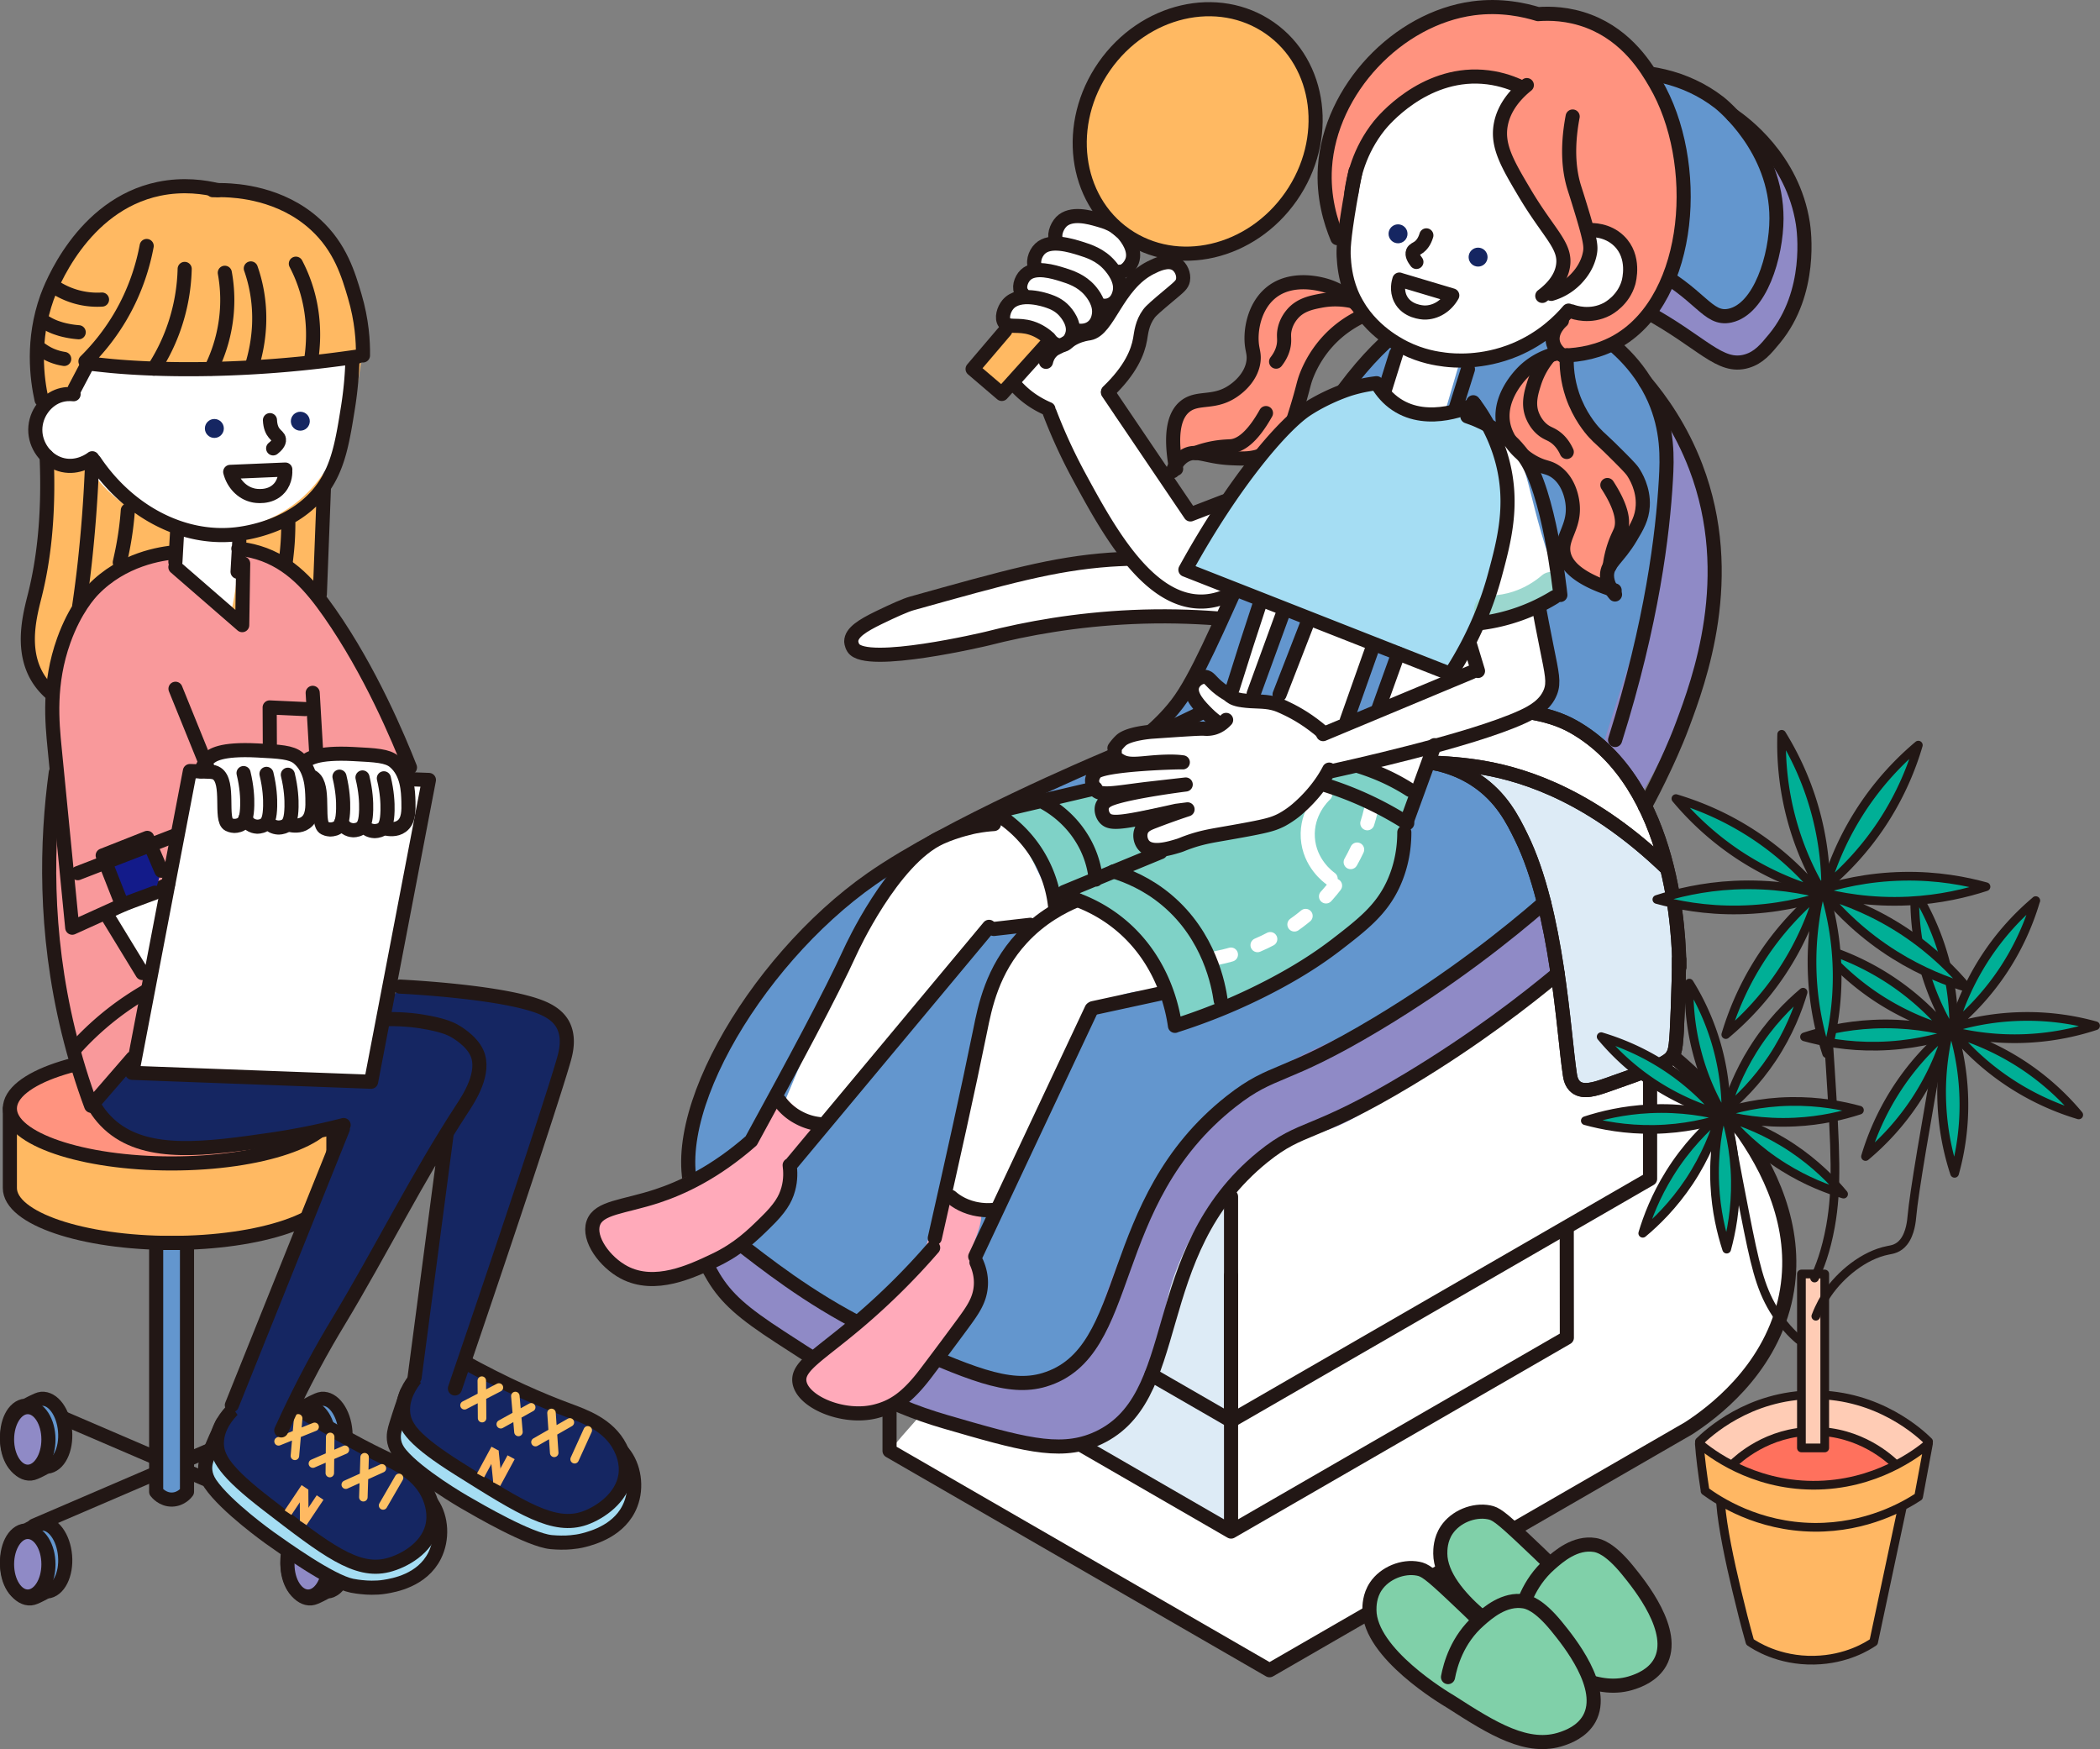 <svg id="_レイヤー_2" xmlns="http://www.w3.org/2000/svg" viewBox="0 0 217.19 180.88"><rect x="0" y="0" width="217.19" height="180.88" fill="#808080" stroke="none"/><defs><style>.cls-11,.cls-13,.cls-14,.cls-2,.cls-6,.cls-7,.cls-8,.cls-9{stroke-linecap:round;stroke-linejoin:round}.cls-2,.cls-7,.cls-8{fill:none}.cls-11,.cls-13,.cls-14,.cls-2,.cls-9{stroke-width:1.46px}.cls-11,.cls-13,.cls-14,.cls-2,.cls-6,.cls-8,.cls-9{stroke:#221715}.cls-15{fill:#f9999b}.cls-16{fill:#fff}.cls-13,.cls-17{fill:#ffb962}.cls-18{fill:#ffb763}.cls-19{fill:#ffaaba}.cls-21{fill:#ff937f}.cls-24{fill:#80d0a9}.cls-11{fill:#8f8ac6}.cls-14{fill:#a5ddf3}.cls-28{fill:#ddebf6}.cls-29{fill:#152662}.cls-30,.cls-9{fill:#6396ce}.cls-6,.cls-8{stroke-width:.9px}.cls-6{fill:#00af96}.cls-7{stroke:#fdc265;stroke-width:.88px}</style></defs><g id="design"><path class="cls-2" d="M32.4 157.77L3.53 145.36m0 12.41l28.87-12.41"/><path class="cls-9" d="M2.61 158.28c.16-.01 1.21-.67 1.68-.71 1.19-.1 2.28 1.39 2.44 3.33s-.67 3.59-1.86 3.69c-.16.01-1.21.68-1.68.71-1.19.1-2.28-1.39-2.44-3.33-.16-1.94.67-3.59 1.86-3.69z"/><ellipse class="cls-11" cx="2.87" cy="161.77" rx="2.14" ry="3.34"/><path class="cls-9" d="M31.6 158.28c.16-.01 1.21-.67 1.68-.71 1.19-.1 2.28 1.39 2.44 3.33.16 1.94-.67 3.59-1.86 3.69-.16.01-1.21.68-1.68.71-1.19.1-2.28-1.39-2.44-3.33-.16-1.94.67-3.59 1.86-3.69z"/><ellipse class="cls-11" cx="31.87" cy="161.77" rx="2.14" ry="3.34"/><path class="cls-9" d="M31.6 145.37c.16-.01 1.21-.67 1.68-.71 1.19-.1 2.28 1.39 2.44 3.33.16 1.94-.67 3.59-1.86 3.69-.16.01-1.21.68-1.68.71-1.19.1-2.28-1.39-2.44-3.33-.16-1.94.67-3.59 1.86-3.69z"/><ellipse class="cls-11" cx="31.87" cy="148.86" rx="2.14" ry="3.34"/><path class="cls-9" d="M2.61 145.37c.16-.01 1.21-.67 1.68-.71 1.19-.1 2.28 1.39 2.44 3.33s-.67 3.59-1.86 3.69c-.16.01-1.21.68-1.68.71-1.19.1-2.28-1.39-2.44-3.33-.16-1.94.67-3.59 1.86-3.69z"/><ellipse class="cls-11" cx="2.87" cy="148.86" rx="2.14" ry="3.34"/><path class="cls-13" d="M1.02 114.64v8.22c0 3.13 7.49 5.68 16.73 5.68s16.73-2.54 16.73-5.68v-8.22"/><ellipse cx="17.75" cy="114.64" rx="16.73" ry="5.68" fill="#ff937f" stroke="#221715" stroke-width="1.46" stroke-linecap="round" stroke-linejoin="round"/><path class="cls-9" d="M16.15 154.27c.05.07.65.84 1.66.81.94-.03 1.47-.72 1.53-.81v-25.73h-3.19v25.73z"/><path class="cls-14" d="M42.07 144.04c-.34.96-.72 2.06-1.1 3.3-.16.52-.33 1.09-.19 1.78.09.43.3.85.64 1.26 1.84 2.22 6.62 4.97 6.62 4.97 1.49.86 6.73 3.92 8.97 4.13.71.07 1.41.05 1.41.05s1.05-.01 1.98-.26c.91-.24 3.79-1.01 4.83-3.7.69-1.77.37-3.94-.78-5.35-1.42-1.74-3.67-1.77-5.78-2.12-2.81-.47-6.66-1.72-11.08-5.17"/><path class="cls-29" d="M42.98 142.45c-.4.66-.95 1.81-.86 3.18.07 1 .51 2.6 8.21 8.07 3.23 2.3 4.58 3.03 6.44 3.39 1.33.26 3.16.61 4.91-.39 2.19-1.25 3.42-4.18 2.77-6.5-.58-2.06-2.49-3.06-5.48-4.61-1.56-.81-2.24-.93-4.79-1.96-2.47-.99-4.42-1.92-5.68-2.55l-5.51 1.35z"/><path class="cls-2" d="M43.13 142.36c-.68.81-1.54 2.12-1.44 3.66.1 1.56 1.15 2.98 5.78 5.89 6.57 4.13 9.86 6.2 13.01 5.09 1.63-.58 3.82-2.11 4.19-4.34.24-1.41-.33-2.59-.53-2.98-1.19-2.36-3.76-3.24-5.39-3.85-2.7-1-6.39-2.57-11.08-5.17"/><path class="cls-7" d="M48.04 145.33l3.56-1.84m-1.77-.71l.03 3.88m1.93.63l3.15-1.75m-1.64-1.17l.32 3.72m1.76 1.05l3.56-2.04m-1.9-.98l.28 4.13m2.11.66l1.36-2.99"/><path class="cls-17" transform="rotate(28.38 50.449 151.176)" d="M50.04 149.62h.84v3.15h-.84z"/><path class="cls-17" transform="rotate(28.38 52.128 152.077)" d="M51.7 150.52h.84v3.15h-.84z"/><path class="cls-17" d="M51.9 153.25l-.89.03-.33-3.24.89-.03.33 3.24z"/><path class="cls-14" d="M23 147.2c-.43.92-.91 1.98-1.41 3.18-.21.5-.44 1.05-.35 1.75.05.44.22.87.51 1.31 1.62 2.38 6.12 5.58 6.12 5.58 1.4.99 6.33 4.54 8.53 4.97.7.14 1.4.18 1.4.18s1.05.09 1.99-.07c.93-.15 3.87-.64 5.16-3.22.85-1.7.75-3.88-.27-5.4-1.25-1.87-3.49-2.11-5.55-2.66-2.75-.73-6.46-2.34-10.54-6.2"/><path class="cls-29" d="M24.05 145.71c-.46.62-1.12 1.71-1.16 3.09-.03 1.01.26 2.64 7.4 8.82 3 2.59 4.27 3.45 6.09 3.98 1.3.38 3.09.91 4.92.08 2.3-1.04 3.8-3.84 3.38-6.21-.38-2.11-2.19-3.28-5.02-5.11-1.47-.95-2.14-1.14-4.59-2.4a78.81 78.81 0 01-5.41-3.07c-1.87.27-3.74.55-5.61.82z"/><path class="cls-2" d="M24.21 145.64c-.76.75-1.73 1.96-1.78 3.51-.05 1.56.86 3.08 5.2 6.42 6.15 4.74 9.22 7.11 12.47 6.3 1.68-.42 4-1.74 4.59-3.93.37-1.38-.09-2.61-.24-3.01-.96-2.47-3.44-3.59-5-4.34-2.59-1.25-6.12-3.17-10.54-6.2"/><path class="cls-7" d="M28.81 149.06l3.73-1.5m-1.7-.88l-.34 3.88m1.86.8l3.31-1.43m-1.52-1.33l-.04 3.74m1.65 1.2l3.74-1.69m-1.79-1.15l-.13 4.14m2.04.85l1.65-2.85"/><path class="cls-17" transform="rotate(33.83 30.665 155.117)" d="M30.25 153.55h.84v3.15h-.84z"/><path class="cls-17" transform="rotate(33.83 32.241 156.164)" d="M31.82 154.61h.84v3.15h-.84z"/><path class="cls-17" d="M31.91 157.31l-.89-.06-.02-3.26.89.06.02 3.26zM5.93 44.36c-1.15 1.75-.72 2.63-.77 6.17-.05 3.04-.16 5.53-.82 8.49-.57 2.54-.91 2.42-1.2 4.47-.28 1.94-.65 4.52.64 6.67.48.8 1.45 1.98 4 3 1.18.47 14 5.69 21.27-1.35 4.1-3.97 4.18-9.54 4.36-20.67.08-5.36-.54-6.57-.92-7.17-4.39-7.01-21.8-6.83-26.54.39z"/><path class="cls-16" d="M7.61 40.77c-.39-.04-1-.05-1.65.21-1.49.6-2.31 2.28-2.3 3.76 0 .29.06 2.71 1.84 3.36 1.51.55 2.96-.64 3.03-.71.8 1.35 2.81 4.33 6.6 6.12 4.83 2.28 11.07 1.94 15.48-1.51 4.68-3.66 5.38-9.29 5.65-11.47.28-2.24.11-4.14-.1-5.48-1.98-5.88-6.56-10.31-11.74-10.96-7.5-.95-16.12 6.03-16.82 16.68z"/><path class="cls-29" d="M40.09 105.39c1.82-.02 3.29.19 4.33.39 1.61.32 2.25.65 2.49.78.2.11 1.82 1.01 2.41 2.32.93 2.05-.83 4.71-1.52 5.77-4.64 7.11-8.41 14.76-12.8 22.03-1.51 2.5-3.67 6.31-5.91 11.25-.36.09-1.57.33-2.89-.29-1.5-.7-2.09-2.02-2.22-2.33 3.83-9.53 7.65-19.05 11.48-28.58l.09-.39c-2.99.78-5.53 1.22-7.37 1.49-6.89 1-12.82 1.8-16.56-1.29a8.194 8.194 0 01-2-2.44c2.65-5.12 6.04-7.14 7.71-7.93 2.93-1.4 5.93-1.42 11.82-1.41 4.56.01 8.33.32 10.95.62z"/><path class="cls-29" d="M41.36 102.04c1.03.05 10.93.58 14.74 2.2 1.17.5 1.75 1.09 2.08 1.67.74 1.31.37 2.83.17 3.56-.78 2.83-5.13 16.08-11.3 34.13-.39.1-1.29.27-2.35-.05-.93-.28-1.54-.81-1.82-1.09l3.33-25.3c-4.31-2.13-6.99-6.07-6.78-10.05.12-2.32 1.19-4.08 1.93-5.06z"/><path class="cls-15" d="M13.72 109.4s-.22.26-.98 1.13c-.54.63-2.78 3.22-3.31 3.82a72.02 72.02 0 01-2.36-7.72C4.54 96.22 4.82 86.9 5.77 79.88l11.48 12.35c-1.08 11.6-2.38 15.84-3.53 17.16z"/><path class="cls-17" d="M36.4 41.76c.32-.92 3.12-9.34-1.91-16.23-2.23-3.06-5.1-4.58-6.77-5.29-1.45-.61-4.01-1.46-7.2-1.3-6.92.36-13.25 5.34-15.65 11.82-1.61 4.33-1.08 8.31-.56 10.57 1.1-.19 2.2-.38 3.3-.56.23-.75.65-1.74 1.43-2.7.25-.31.51-.58.75-.8 1.72.13 4.17.3 7.14.45 4.34.23 6.52.34 8.8.3 2.6-.05 6.26-.29 10.71-1.21.03.49.06 1 .1 1.51l.09 1.05-.23 2.39z"/><path class="cls-16" d="M24.57 59.13l.14-4.12-5.97.42-.14 4.12c.7 4.63 1.98 8 3.12 7.98 1.16-.02 2.35-3.52 2.85-8.4z"/><path class="cls-15" d="M42.4 79.38c-1.18-2.99-4.08-9.94-8.32-16-1.93-2.76-4.05-5.21-7.36-6.22-.85-.26-1.58-.36-2.07-.41l.5 1.53-.1 6.61-6.91-6.24c-.05-.51-.11-1.02-.16-1.53-1.47.19-4.85.85-7.71 3.6-.46.45-2.04 2.02-3.31 5.16-1.77 4.39-1.53 8.33-1.29 11.52.5 6.8 1.14 13 1.82 18.55 3.3-1.5 6.6-2.99 9.91-4.49"/><path class="cls-16" d="M15.54 101.17l-4.47-6.52 6.32-3.2-1.85 9.72zm4.1-21.43l-5.97 31.21 24.71.92 5.98-31.21-24.65-.92h-.07z"/><path class="cls-16" d="M24.97 85.21c-.35.23-.78.2-.78.2s-.29-.01-.54-.14c-.95-.47.13-4.39-1.23-5.27-.21-.14-.42-.17-.54-.18l-1.11-.04c.12-.37.35-.88.79-1.32.34-.33 1.22-1.05 5.05-.85 2.34.12 3.52.18 4.25.79 1.37 1.15 1.42 3.06 1.45 4.14.02.9.05 1.98-.7 2.53-.58.43-1.34.31-1.66.24-.29.13-.73.27-1.26.23-.39-.03-.42-.13-.83-.17-.71-.08-.97.17-1.62.17-.29 0-.73-.06-1.27-.33z"/><path class="cls-16" d="M34.9 85.58c-.35.23-.78.2-.78.2s-.29-.01-.54-.14c-.95-.47.13-4.39-1.23-5.27-.21-.14-.42-.17-.54-.18l-1.11-.04c.12-.37.35-.88.79-1.32.34-.33 1.22-1.05 5.05-.85 2.34.12 3.52.18 4.25.79 1.37 1.15 1.42 3.06 1.45 4.14.02.9.05 1.98-.7 2.53-.58.43-1.34.31-1.66.24-.35.2-.86.39-1.37.25-.35-.1-.38-.26-.71-.33-.59-.11-.88.34-1.51.42-.31.04-.77 0-1.39-.44z"/><path class="cls-2" d="M7.61 40.77c-.38-.04-.99-.05-1.65.21-1.36.54-2.43 2.06-2.3 3.76.13 1.6 1.29 3.01 2.85 3.36 1.58.35 2.83-.55 3.03-.71m12.98-27.72c-1.33-.32-3.53-.67-6.09-.14C8.41 21.2 5.19 29.86 4.86 30.77c-1.56 4.38-1.05 8.35-.56 10.57"/><path class="cls-2" d="M22.01 19.67c.31-.01.74-.02 1.26 0 1.12.05 5.75.24 9.36 3.56 2.57 2.35 3.4 5.16 4.06 7.4.74 2.5.87 4.68.85 6.13M18.32 54.93l-.18 3.19m6.61-2.16l-.18 3.17m-6.43-.48l6.91 6 .1-6.37m-7-1.17c-1.48.13-5.46.7-8.53 3.89-.33.35-1.85 1.97-3.02 5.22-1.62 4.52-1.21 8.48-.95 11.17.6 6.02 1.16 11.9 1.82 18.55 3.3-1.5 6.6-2.99 9.91-4.49m7.27-34.71c.49.05 1.22.15 2.07.41 3.31 1.01 5.43 3.46 7.36 6.22 4.24 6.06 7.14 13.01 8.32 16m-24.25-8.14l3.33 8.21"/><path class="cls-2" d="M5.77 79.89c-.95 7.02-1.23 16.34 1.3 26.75.68 2.78 1.48 5.36 2.36 7.72l3.31-3.82c.33-.38.65-.76.98-1.13m-2.65-14.76l3.65 5.98m7.16-20.81l-2.17-.08h-.07l-5.97 31.21 24.71.92 5.98-31.21-2.12-.08"/><path class="cls-2" d="M20.77 79.78c.12-.37.35-.88.79-1.32.34-.33 1.22-1.05 5.05-.85 2.34.12 3.52.18 4.25.79 1.37 1.15 1.42 3.06 1.45 4.14.02.9.05 1.98-.7 2.53-.58.43-1.34.31-1.66.24"/><path class="cls-2" d="M29.77 80.12c.34 1.4.4 2.55.38 3.34-.03 1.15-.2 1.67-.59 1.92-.32.21-.74.2-.78.2-.48-.02-.8-.26-.9-.35m-.32-5.2c.34 1.4.4 2.55.38 3.34-.03 1.15-.2 1.67-.59 1.92-.35.23-.78.2-.78.2s-.28-.01-.54-.14c-.21-.1-.48-.33-.65-.7"/><path class="cls-2" d="M25.19 79.95c.34 1.4.4 2.55.38 3.34-.03 1.15-.2 1.67-.59 1.92-.35.23-.78.2-.78.2s-.29-.01-.54-.14c-.95-.47.13-4.39-1.23-5.27-.21-.14-.42-.17-.54-.18m9.6-.99c.34-.33 1.22-1.05 5.05-.85 2.34.12 3.52.18 4.25.79 1.37 1.15 1.42 3.06 1.45 4.14.02.9.05 1.98-.7 2.53-.58.43-1.34.31-1.66.24"/><path class="cls-2" d="M39.7 80.49c.34 1.4.4 2.55.38 3.34-.03 1.15-.2 1.67-.59 1.92-.32.21-.74.2-.78.2-.48-.02-.8-.26-.9-.35m-.32-5.2c.34 1.4.4 2.55.38 3.34-.03 1.15-.2 1.67-.59 1.92-.35.23-.78.2-.78.2s-.28-.01-.54-.14c-.21-.1-.48-.33-.65-.7"/><path class="cls-2" d="M35.11 80.32c.34 1.4.4 2.55.38 3.34-.03 1.15-.2 1.67-.59 1.92-.35.23-.78.2-.78.2s-.29-.01-.54-.14c-.88-.44-.02-3.81-.96-5.02-.08-.1-.17-.18-.27-.25M9.61 114.11c.35.64.96 1.58 2 2.44 3.74 3.08 9.67 2.29 16.56 1.29 1.84-.27 4.38-.72 7.37-1.49m-.08.39c-3.83 9.53-7.65 19.05-11.48 28.58m22.23-28.17l-3.33 25.3m-13.79 5.48c2.24-4.95 4.4-8.76 5.91-11.25 4.39-7.27 8.16-14.92 12.8-22.03.69-1.05 2.45-3.72 1.52-5.77-.59-1.31-2.22-2.22-2.41-2.32-.24-.13-.88-.46-2.49-.78-1.04-.21-2.51-.41-4.33-.39"/><path class="cls-2" d="M47.05 143.59c6.17-18.05 10.52-31.3 11.3-34.13.2-.73.57-2.25-.17-3.56-.33-.57-.91-1.17-2.08-1.67-3.81-1.62-13.71-2.15-14.74-2.2M9.19 37.59c.53.07 1.35.16 2.36.26 1.43.13 7.42.66 16.26.03 2.39-.17 5.52-.47 9.19-1.01M15.17 25.44c-.35 1.86-1.09 4.57-2.81 7.45a22.677 22.677 0 01-3.52 4.48"/><path class="cls-2" d="M19.1 27.81c-.04 1.63-.3 3.93-1.26 6.49-.58 1.55-1.28 2.82-1.93 3.82m7.34-9.91c.25 1.36.44 3.41-.04 5.86-.32 1.65-.86 3.02-1.37 4.05m4.1-10.36c.46 1.3.96 3.3.86 5.79-.07 1.68-.39 3.12-.72 4.22m4.52-10.5a15.5 15.5 0 011.69 5.61c.18 1.67.07 3.14-.1 4.28M4.82 47.17c.29 6.49-.4 11.08-1.18 14.25-.49 1.98-1.58 5.71.3 8.73.42.67.89 1.15 1.22 1.45m4.33-22.84c-.13 2.98-.36 6.09-.71 9.32-.17 1.57-.37 3.1-.59 4.6m5.03-9.9c-.08 1.15-.23 2.35-.46 3.6-.11.61-.24 1.2-.37 1.78m17.43-4.21c0 .93-.03 1.91-.13 2.92-.05.49-.1.98-.17 1.45m3.98-7.86l-.42 10.97M4.5 33.22c.3.2.69.42 1.17.61.08.03.3.11.63.21.43.12 1.05.26 1.84.32m-2.39-4.62c.49.31 1.19.68 2.09.94 1.11.32 2.07.34 2.71.3m-6.46 5.04c.4.31.98.69 1.76.92.28.09.55.14.79.18m29.81.09c-.03 1.15-.13 2.82-.44 4.8-.56 3.53-.99 6.2-2.61 8.46-2.92 4.08-8.22 4.71-9.12 4.8-5.5.56-11.05-2.44-14.51-7.59"/><path class="cls-2" d="M29.5 48.56c.02.24.05 1.15-.59 1.9-.97 1.13-2.57.81-2.72.77-1.15-.25-2.06-1.2-2.38-2.43l5.7-.24z"/><circle class="cls-29" cx="22.17" cy="44.31" r=".98"/><circle class="cls-29" cx="31.06" cy="43.56" r=".98"/><path class="cls-2" d="M27.92 43.45c.03.7.24 1.11.44 1.35.23.29.46.39.49.64.05.35-.31.7-.6.93M8.9 37.96c-.39.75-.79 1.49-1.18 2.24m24.62 31.45l.35 5.98"/><path fill="#131b8a" stroke="#221715" stroke-width="1.46" stroke-linecap="round" stroke-linejoin="round" d="M16.02 92.32l-3.39 1.26-2.01-5.11 4.61-1.82 1.46 3.4"/><path class="cls-2" d="M8.04 90.3l9.99-3.87m13.52-13.1l-3.66-.17.02 4.17m-20.1 31.06a30.04 30.04 0 015.52-4.78c.66-.44 1.3-.84 1.93-1.2"/><path d="M131.78 69.5c-.28-.34-2.33-2.51-2.8-2.93 0 0-.53-.47-1.12-.87-.84-.57-3.08-1.7-6.51-2.09-1.18-.13-2.84-.22-4.83.02l5.7-2.04 14.64 2.3-5.06 5.62z" fill="#8bbbe2"/><path class="cls-16" d="M172.96 109.21c1.17.93 14.81 12.12 11.61 25.46-1.73 7.2-7.49 11.46-9.93 13.04l-43.34 25.02L92 150.04c6.59-7.91 19.53-21.3 40.07-30.71 16.45-7.54 31.35-9.58 40.89-10.12z"/><path class="cls-28" d="M127.32 132.28v26.11l-20.34-11.75v-10.97l20.34-3.39z"/><path class="cls-16" d="M170.66 111.22v10.69l-43.34 25.02v-33.02l39-19.91 4.34 17.22z"/><path class="cls-28" d="M127.32 114.35v32.58l-18.21-10.52 18.21-22.06z"/><path class="cls-16" d="M162.04 124.56l.01 13.78-34.73 20.05V129.1l34.72-4.54z"/><path d="M170.95 40.88c1.47 1.97 3.4 5.03 4.68 9.09 3.66 11.62-.99 22.11-2.99 26.61-1.16 2.62-2.18 4.48-3.59 6.59l-9.57 11.24c2.33 3.48 2.02 5.37 1.62 6.29-.57 1.33-1.75 1.63-5.87 4.54-1.14.81-.31.26-3.11 2.29-10.4 7.55-13.03 8.66-14.41 9.17-3.08 1.15-2.63.39-4.75 1.34-8.63 3.84-11.72 14.39-11.94 15.2-1.39 4.97-.32 7.09-2.8 10.87-.63.97-2.22 3.38-5.06 4.8-4.94 2.47-10.41.29-17.83-2.65-2.79-1.11-5.99-2.91-12.38-6.51-3.74-2.11-5.07-2.99-6.39-4.46-3.15-3.49-3.98-7.72-4.23-10.34l98.64-84.06zm8.62-28.71c1.01.74 6.03 4.61 6.86 11.4.09.71.78 7.15-3.31 11.8-.96 1.09-1.69 1.92-2.94 2.24-2.82.73-4.49-2.11-10.36-5.54-.85-.5-1.62-.95-2.33-1.36l-9.15-3.64c-1.32-.27-2.81-.68-4.17-1.89-1.39-1.24-2.05-2.8-2.39-3.94l27.79-9.07z" fill="#8f8ac6"/><path class="cls-28" d="M164.91 35.28l2.38-4.27-1.91-5.74-4.09 7.53 3.62 2.48z"/><path class="cls-16" d="M161.52 32.72l3.86-7.45-5.02-1.64-4.03 7.65 5.19 1.44z"/><path class="cls-30" d="M159.7 93.35c-2.84 3.66-5.93 5.52-12.11 9.25-9.49 5.73-11.65 4.95-17.6 9.52-5.43 4.17-8.86 8.82-10.46 11.2-6.65 9.97-4.98 15.93-10.27 18.4-3.14 1.47-6.33.53-12.69-1.35-3-.89-9.24-3.08-15.72-8.47-5.28-4.4-8.99-7.49-9.65-12.46-.57-4.32 1.48-7.73 4.65-12.98 2.18-3.62 5.85-8.76 11.83-13.88 5.44-3.26 13.54-8.1 23.16-12.57 4.41-2.05 3.72-1.5 5.02-2.24 12.84-7.24 10.51-21.27 23.96-38 2.6-3.23 6.02-6.86 11.25-8.06 4.45-1.02 8.18.19 9.5.64.79.27 8.47 3.03 11.2 10.33.9 2.4 1.02 4.66.69 8.5-.76 9-2.91 13.75-6.87 26.49-3.34 10.77-3.39 12.44-5.9 15.68z"/><path class="cls-28" d="M139.32 78.06c2.23-.37 8.43-1.08 13.45 2.7 2.59 1.95 3.83 4.29 4.58 5.84 3.77 7.7 4.35 20.19 5.03 24.58.04.26.14.88.63 1.26.78.6 2.03.18 3.16-.21 4.2-1.47 6.32-2.22 6.8-3.02.33-.54.42-.98.56-4.77.08-2.13.12-3.92.14-5.26.02-.88.07-12.95-10.1-19.9-7.13-4.87-16.49-5.33-24.24-1.22z"/><path class="cls-16" d="M129.21 57.81c-1.29-.13-2.6-.23-3.94-.29-11.31-.55-21.42 1.44-29.87 4.27 0 0-1.41.32-4.55 1.84-1.64.8-2.81 1.52-2.82 2.43 0 0 0 .34.22.69 1.29 2.02 13.8-.96 13.8-.96a90.55 90.55 0 0124.89-2.29c.76-1.9 1.52-3.8 2.28-5.69z"/><path class="cls-30" d="M178.17 10.77c.26.22 5.81 4.96 5.55 12.21-.14 3.88-1.98 9.29-5.13 9.88-2.4.45-2.91-2.4-8.36-5.4-2.47-1.36-7.6-3.66-13.89-4.72-2.57-.43-3.88-.41-4.57-1.49-1.42-2.21 1.13-6.85 3.93-9.46 5.31-4.95 15.76-6.56 22.47-1.01z"/><path class="cls-16" d="M173.68 99.42c-.28.01.44-5.64-2.26-12.44-.96-2.42-3.22-8.15-8.62-11.52-4.04-2.53-8.22-2.72-14.05-2.47-7.15.3-17.27 1.29-29.59 4.34-1.09.41-2.34.97-3.67 1.75-.99.58-1.84 1.18-2.57 1.75.03.27.11.5.22.69 1.56 2.73 10.49.16 11.52-.14 1.28-.26 3.11-.61 5.32-.99 2.53-.43 6.49-1.11 10.1-1.43 3.61-.32 7.43-.66 12.14.1 1.81.29 8.91 1.57 15.65 6.71 3.17 2.41 4.27 4.17 4.84 5.31 2.03 4.04 1.2 8.32.96 8.33z"/><path class="cls-2" d="M177.78 10.58c.27.21 5.97 4.77 5.95 12.02-.01 3.89-1.68 9.35-4.8 10.04-2.38.52-2.99-2.31-8.53-5.12-2.51-1.28-7.71-3.41-14.03-4.26-2.58-.35-3.89-.29-4.62-1.34-1.49-2.16.9-6.88 3.62-9.59 5.14-5.12 15.53-7.07 22.42-1.74z"/><path class="cls-2" d="M158.48 27.53c-1.33-.23-2.83-.59-4.23-1.76-1.43-1.19-2.14-2.73-2.51-3.86m27.49-9.97c1.03.71 6.18 4.41 7.23 11.17.11.7 1.01 7.12-2.93 11.9-.92 1.12-1.63 1.97-2.87 2.34-2.8.82-4.56-1.96-10.54-5.2-.86-.47-1.65-.89-2.38-1.28m-1.79 3.61l1.61-3.31-2.09-5.67-3.22 6.63m-1.85-8.11l-3.33 6.84"/><path class="cls-2" d="M159.7 93.35c-3.76 3.26-9.56 7.89-17.26 12.52-9.8 5.88-10.67 4.54-15.12 8.04-13.31 10.48-9.87 25.96-19.32 28.79-3.71 1.11-7.79-.7-15.94-4.3-6.6-2.92-11.56-6.7-14.67-9.09-3.06-2.36-4.59-3.53-5.08-4.37-4.6-7.95 5.5-25.44 17.83-34.05 7.95-5.55 23.59-12.15 24-12.32 0 0 .03-.01.07-.03.22-.09.86-.36 1.65-.77.99-.52 2.25-1.31 3.53-2.44 0 0 1.28-1.13 2.36-2.55 4.01-5.25 9-21.48 17.27-32.53 4.76-6.36 8.38-8.03 10.74-8.72 4.38-1.28 8.18-.3 9.52.07.81.22 8.64 2.51 11.81 9.63 1.42 3.2 1.34 6.12 1.2 8.44-.32 5.51-1.4 14.63-5.25 26.86"/><path class="cls-2" d="M161.1 100.69c-3.34 2.77-8.53 6.8-15.37 10.92-10.02 6.04-10.98 4.69-15.12 8.04-12.37 10.03-7.76 25.27-17.46 29.25-3.72 1.52-7.61.39-15.39-1.87-6.47-1.88-10.58-4.54-17.08-8.76-3.87-2.51-5.56-4-6.89-6.21-2.09-3.46-2.32-7.01-2.27-9.12m98.64-83.46c1.59 1.88 3.7 4.81 5.22 8.79 4.35 11.38.34 22.13-1.38 26.74-.76 2.05-1.8 4.23-1.8 4.23-.79 1.7-1.52 3.11-2.08 4.14"/><path class="cls-2" d="M173.68 100.03c-.03-2.93-.42-18.9-10.93-24.87-2.78-1.58-6.04-1.81-12.58-2.27-8.38-.59-15.54 1.03-29.87 4.27 0 0-1.41.32-4.55 1.84-1.64.8-2.81 1.52-2.82 2.43 0 0 0 .35.22.69 1.29 2.02 13.8-.96 13.8-.96 8.58-2.04 19.1-3.02 26.37-1.78 4.81.82 11.58 3.2 19.11 10.46"/><path class="cls-2" d="M142.01 78.96c1.89-.35 6.67-.98 10.75 1.79 2.53 1.72 3.68 3.99 4.58 5.84 3.77 7.7 4.35 20.19 5.03 24.58.04.26.14.88.63 1.26.78.6 2.03.18 3.16-.21 4.2-1.47 6.32-2.22 6.8-3.02.33-.54.42-.98.56-4.77.08-2.13.12-3.92.14-5.26"/><path class="cls-2" d="M173.68 100.03c-.03-2.93-.42-18.9-10.93-24.87-2.78-1.58-6.04-1.81-12.58-2.27-8.38-.59-15.54 1.03-29.87 4.27 0 0-1.41.32-4.55 1.84-1.64.8-2.81 1.52-2.82 2.43 0 0 0 .35.22.69 1.29 2.02 13.8-.96 13.8-.96 8.58-2.04 19.1-3.02 26.37-1.78 4.81.82 11.58 3.2 19.11 10.46"/><path class="cls-2" d="M142.01 78.96c1.89-.35 6.67-.98 10.75 1.79 2.53 1.72 3.68 3.99 4.58 5.84 3.77 7.7 4.35 20.19 5.03 24.58.04.26.14.88.63 1.26.78.6 2.03.18 3.16-.21 4.2-1.47 6.32-2.22 6.8-3.02.33-.54.42-.98.56-4.77.08-2.13.12-3.92.14-5.26m-44.81-41.13c-.4-.04-.97-.1-1.64-.15 0 0-.94-.07-1.94-.11-6.08-.21-10.48.1-10.48.1-5.83.42-10.71 1.79-20.48 4.52-.65.18-1.88.73-3.45 1.49-1.64.8-2.81 1.52-2.82 2.43 0 0 0 .35.22.69 1.29 2.02 13.8-.96 13.8-.96 4.17-1.07 9.24-1.98 15.06-2.24 3.15-.14 6.07-.06 8.72.14m44.82 47.27v10.69l-43.34 25.02v-23.18m0 0v23.18l-8.23-4.75"/><path class="cls-2" d="M162.04 127.4l.01 10.94-34.73 20.05v-26.46m0 .35v26.11l-15.34-8.86"/><path class="cls-2" d="M172.96 109.21c1.17.93 14.81 12.12 11.61 25.46-1.73 7.2-7.49 11.46-9.93 13.04l-43.34 25.02L92 150.04v-5.15"/><path class="cls-21" d="M162.09 36.75c-.05 1.13.06 2.57.59 4.13.72 2.11 1.91 3.49 2.24 3.85.61.67.84.75 2.67 2.6 1.06 1.06 1.21 1.27 1.34 1.45.26.39 1.12 1.77 1.02 3.54-.07 1.26-.58 2.12-1.26 3.26-1.3 2.19-2.42 2.64-2.44 3.93 0 .85.47 1.55.83 1.97l-.04-.43c-3.91-1.21-5.04-2.65-5.27-3.81-.35-1.76 1.34-2.84.87-5.5-.07-.39-.38-2.03-1.69-2.95-.53-.37-.91-.41-1.42-.59-1.55-.54-3.48-2.08-3.97-4.17-.61-2.63 1.35-4.88 1.97-5.5 1.22-1.25 2.62-1.73 3.34-1.93l1.22.16z"/><path class="cls-16" d="M146.84 81.77l.15-.92c2.02-4.57 4.03-9.15 6.05-13.72-.97-2.57-2.02-4.42-2.84-5.68-.58-.88-1.23-1.76-1.29-3.06-.06-1.3.5-2.38.96-3.06h-.03l-11.38 4.76-3.48-9.42a163.427 163.427 0 00-7.91 21.46c6.59 3.21 13.18 6.43 19.77 9.64z"/><path class="cls-30" transform="rotate(19.43 141.53 72.356)" d="M140.3 66.13h2.48v12.48h-2.48z"/><path class="cls-30" transform="rotate(19.43 132.385 68.631)" d="M131.15 62.41h2.48v12.48h-2.48z"/><path class="cls-16" d="M155.05 62.57l-3.39 1.8c.32 1.64.65 3.28.97 4.92l-13.16 6.3c-.58 1.36-1.15 2.72-1.73 4.09 2.18-.54 11.88-2.98 19.26-5.4.82-.27 2.29-.77 3.19-2.15 1.94-2.97-.38-7.53-1.11-8.87l-4.02-.69z"/><path d="M131.14 77.43l15.52 4.16-1.43 2.98c.08 1.45.02 3.63-.87 6.02-.42 1.12-1.76 4.32-7.26 8.32-2.84 2.06-7.92 5.16-15.39 6.83-.12-.97-1.18-8.55-7.45-11.79-1.88-.97-3.72-1.29-5.15-1.37-1.75-3.02-3.54-4.99-4.9-6.27-.76-.71-1.55-1.36-1.43-2.05.25-1.36 3.84-1.77 5.21-1.92 5.46-.62 13.19-1.56 22.9-2.73.08-.72.17-1.45.25-2.17z" fill="#7fd2c7"/><path class="cls-2" d="M145.83 81.69a21.08 21.08 0 00-3.69-1.88c-.56-.22-1.1-.41-1.62-.57"/><path class="cls-21" d="M141.13 33.39a11.25 11.25 0 00-3.45 2.35 11.377 11.377 0 00-2.47 3.71c-.34.84-.31 1.08-1.15 3.54-.49 1.42-.6 1.64-.72 1.84-.24.41-1.1 1.78-2.73 2.48-1.16.49-2.16.41-3.48.31-2.54-.2-3.43-1.01-4.6-.46-.77.37-1.18 1.1-1.4 1.61l.37-.23c-.63-4.04.16-5.69 1.1-6.41 1.43-1.09 3.14-.05 5.32-1.65.32-.23 1.65-1.24 1.9-2.82.1-.64-.03-1-.09-1.53-.2-1.63.33-4.04 1.99-5.4 2.09-1.71 4.98-.93 5.81-.66 1.66.55 2.71 1.59 3.2 2.15l.4 1.16z"/><path class="cls-17" d="M113.86 22.89l3.68-5.13 3.72 3.37-4.53 4.7-8.37 9.79-5.06 5.29-2.91-2.64 3.46-3.81 10.01-11.57z"/><path class="cls-16" d="M113.74 22.67c.74.27 1.87.67 2.66 1.8.21.29 1.17 1.66.63 2.83-.26.57-.88 1.12-1.39 1.02-.45-.09-.5-.65-1.02-1.39-.72-.82-1.66-1.1-2.09-1.22-2.44-.71-3.07-.53-3.36-1.06-.32-.58.06-1.53.61-2.02 1.11-.98 3.01-.3 3.96.04z"/><path class="cls-16" d="M111.64 26.06c.84.26 2.11.66 3.11 1.81.26.3 1.47 1.69 1.03 2.91-.21.59-.82 1.17-1.39 1.07-.5-.09-.62-.66-1.28-1.41 0 0-1.04-1.2-2.68-1.78-1.86-.66-2.98.15-3.53-.49-.43-.51-.16-1.54.42-2.09 1.09-1.03 3.24-.35 4.31-.02z"/><path class="cls-16" d="M109.76 28.86c.77.24 1.95.61 2.87 1.67.24.27 1.36 1.56.95 2.68-.2.54-.76 1.08-1.28.99-.46-.08-.57-.61-1.18-1.3 0 0-.96-1.1-2.47-1.64-1.72-.61-2.75.14-3.26-.46-.4-.47-.15-1.42.39-1.93 1-.95 2.99-.33 3.98-.02z"/><path class="cls-16" d="M107.47 31.35c.67.18 1.68.45 2.43 1.43.19.25 1.09 1.43.64 2.56-.21.55-.75 1.12-1.21 1.06-.41-.05-.46-.55-.95-1.19 0 0-.77-1.01-2.07-1.43-1.48-.47-2.45.34-2.86-.2-.32-.44-.02-1.39.49-1.92.96-1.01 2.68-.54 3.53-.31z"/><path class="cls-16" d="M109.12 44.27l-1.17-2.75-1.26-.22c-.56-.22-.15-.06-1.07-1.5a2.54 2.54 0 01-.36-1.47c.09-.83 1.13-1.57 2.5-1.87l.27 1.13c.08-.16.22-.41.43-.68 1.13-1.44 2.81-1.42 3.98-1.87 3.28-1.28 2.53-4.96 6.49-6.96.64-.32 1.85-.91 2.69-.37.53.34.84 1.07.73 1.69-.09.5-.42.73-1.59 1.71-1.18.99-1.77 1.5-2.03 1.84-.69.95-.57 1.6-.94 2.71-.31.95-.99 2.24-2.6 3.56l-.29.63c.29.83.58 1.67.87 2.5-.28.44-.57.73-.76.9-.7.61-1.15.55-2.64 1.3-.67.34-.69.41-.96.46-.89.18-1.73-.33-2.3-.77z"/><path class="cls-2" d="M109.3 24.94c-.36-.47-.07-1.45.46-2 1.01-1.02 2.9-.48 3.84-.21.74.21 1.85.53 2.69 1.58.22.27 1.24 1.53.79 2.71-.22.57-.78 1.15-1.28 1.08"/><path class="cls-2" d="M107.16 27.75c-.42-.5-.15-1.5.41-2.03 1.05-1 3.15-.34 4.19-.02.82.26 2.05.64 3.02 1.76.31.36 1.33 1.56 1 2.82-.05.19-.22.87-.86 1.19-.52.26-1.05.12-1.2.07"/><path class="cls-2" d="M105.7 30.3c-.39-.46-.14-1.38.37-1.87.97-.92 2.9-.32 3.86-.02.75.24 1.89.59 2.79 1.62.28.33 1.15 1.38.92 2.6-.04.22-.15.77-.64 1.17-.71.59-1.63.38-1.75.35"/><path class="cls-2" d="M108.43 31.13c.43.15 1.09.4 1.66 1.03.16.18 1.16 1.29.8 2.44-.03.1-.32 1.02-1.1 1.11-.48.06-.98-.22-1.28-.7-.39-.35-1-.82-1.84-1.09-1.4-.44-2.35.02-2.77-.54-.35-.47-.1-1.37.34-1.89 1.17-1.4 3.91-.46 4.18-.36z"/><path class="cls-2" d="M114.6 40.5c2.34-2.24 3.08-4.1 3.31-5.41.12-.68.19-1.67.91-2.65.25-.34.83-.83 1.98-1.8 1.14-.96 1.46-1.18 1.55-1.67.11-.61-.2-1.32-.71-1.65-.83-.53-2.01.05-2.63.36-3.52 1.78-4.35 6.44-6.34 6.79-.19.03-.79.1-1.5.44-.44.21-.44.29-1.17.7-.62.34-.85.41-1.06.57-.04.03-.09.07-.15.13-.19.18-.47.51-.61 1.11m.39-2.19l-4.96 5.51-3.02-2.58 3.38-3.97"/><ellipse class="cls-13" cx="123.87" cy="13.6" rx="13.04" ry="11.77" transform="rotate(-55.16 123.862 13.599)"/><path class="cls-16" d="M92.49 108.08c-3.47 4.18-6.95 8.36-10.42 12.53-.7.33-1.52.24-2.1-.24-.64-.53-.88-1.43-.57-2.24 1.78-4.26 3.56-8.51 5.34-12.77.64-2.32 1.62-5 3.13-7.8 1.14-2.11 3.13-5.72 6.99-8.89 3.63-2.98 6.01-3.38 7.35-3.4.63 0 1.07-.01 1.64.16 1.59.49 2.03 1.71 5.06 7.89.46.94.74 1.5.48 1.92-.57.94-2.98-.38-5.61.44-1.36.42-2.44 1.18-4.15 2.9-1.78 1.79-4.45 4.83-7.14 9.5z"/><path class="cls-16" d="M119.97 102.46c-1.55-.09-3.72.03-5.73 1.23-3.2 1.91-3.95 5.33-5.84 10.05-1.2 2.99-3.07 7.06-6.05 11.73-.34.15-1.13.46-2.1.27-1.08-.22-2.16-1.03-2.39-2.06-.19-.83.23-1.58.35-1.81.52-.97-.09-.4 3.17-15.28 1.09-4.96 1.32-5.78 2.01-7.02 1.5-2.71 3.54-4.47 5.01-5.51.96-.46 1.8-.6 2.48-.61 3.6-.04 7.17 3.6 9.1 9.01z"/><path class="cls-19" d="M97.85 123.68c.42-.12 2.08.49 3.24 1.22 1.35.85-1.26 4.81-.72 5.55.3.41.41 1.14.63 2.61.03.18.06.39.07.49.19 1.81-1.95 3.48-4.01 6.63-.94 1.44-.81 1.59-1.59 2.55-.53.65-1.73 2.13-3.44 2.93-3.11 1.44-7.77.56-8.78-1.85-.44-1.03-.1-2.11 0-2.42.74-2.34 3.32-3.06 3.56-3.12a6.8 6.8 0 002.15-1.53c.99-1.06.75-1.59 1.77-2.37 1.04-.79 1.86-.99 3.24-2.26.11-.1.16-.15.22-.21 1.62-1.76 2.92-8.01 3.66-8.22z"/><path class="cls-2" d="M100.99 130.55c.24.54.53 1.41.45 2.45-.11 1.46-.82 2.47-1.86 3.89-1.74 2.36-2.99 4.02-3.77 5.05-1.99 2.64-3.44 3.57-5.3 4.03-3.3.81-7.53-.98-7.83-3.06-.23-1.62 2.01-2.75 6.05-6.17a70.8 70.8 0 007.78-7.7"/><path class="cls-16" d="M128.46 61.06c-.72.54-2.15 1.45-4.06 1.53-2.63.11-4.53-1.41-5.81-2.47-1.33-1.09-2.62-2.56-5.48-8.38-.92-1.88-2.14-4.48-3.45-7.67.74-.42 1.52-.84 2.36-1.26.81-.4 1.6-.77 2.36-1.1 2.87 3.83 5.75 7.66 8.62 11.49 2.77-.36 4.7-1.23 5.95-1.95 3.59-2.06 4.49-4.74 9.29-8.07 1.28-.89 2.37-1.57 3.12-2.02l.28-.63 2.94 3.09 6.98-.54c.89.25 2.3.74 3.69 1.81 3.1 2.38 2.48 6.22 5.53 14.35.28.76.53 1.37.68 1.73-2.08.93-5.03 2.27-8.6 3.98-.98.47-1.51.73-1.64.79-2.64 1.25-8.58 1.07-22.75-4.68z"/><path class="cls-16" d="M150.91 37.61c-.62 2.13-1.24 4.25-1.87 6.38l-6.5-1.9c.62-2.13 1.24-4.25 1.87-6.38l6.5 1.9zm-8.53 41.09l-5.34.79-.12-.03c-.32.8-.96 2.09-2.23 3.25-.38.35-.79.71-1.36 1.01-.21.11-.37.19-.47.23-2.31 1.02-3.46 1.53-4.56 1.6 0 0-2.56.16-3.07.36-.17.07-.25.11-.25.11-.14.06-.21.1-.32.14 0 0-.09.04-.21.08-.41.14-2.38.72-2.98.91-1.49.46-1.76.69-2.31.51-.47-.15-.75-.48-.83-.58-.41-.5-.66-1.33-.35-1.86.33-.56 1.08-.4 2.26-.79 1.1-.36 1.9-.9 2.4-1.3-1.95.23-3.5.54-4.57.77-1.9.42-3.07.81-3.73.18-.34-.33-.52-.9-.34-1.31.28-.67 1.39-.72 2.76-.87 1.14-.12 2.78-.35 4.8-.8-1.39-.01-2.88.03-4.46.16-.78.06-1.53.14-2.26.24-.08.01-1.25.18-1.55-.36-.23-.42.13-1.19.63-1.64.83-.75 1.78-.41 3.97-.52 2.53-.13 3.82-.71 3.84-.62.03.1-1.48.81-2.45.25-.14-.08-.2-.15-.2-.15-.36.04-.74.08-1.15.09-.86.03-1.64-.03-2.3-.13-.05-.04-.48-.35-.51-.91-.03-.59.38-.95.43-.99.86-.62 1.63-.93 2.17-1.1 2.56-.8 3.88.36 6.6-.46 1.1-.33 1.98-1.16 2.24-.9.13.14.07.52-.12.61-.71.36-3.73-3.06-3.11-4.08.17-.28.66-.44 1.78-.28 1.01 1.38 1.93 1.86 2.6 2.08.25.08 1.52.39 1.52.39.13.02.26.05.42.06 1.61.21 2.36-.15 3.97.71.6.32 2.2 1.65 3.06 2.65l3.45-2.46c-.48 1.37-.28 2.1 0 2.51.33.49.81.59 1.52 1.38.37.41.61.8.76 1.06z"/><path class="cls-2" d="M144.4 36.57c-.41 1.3-.81 2.6-1.22 3.91m8.64-2.3c-.47 1.49-.93 2.98-1.4 4.47m-20.17 19.92c-.41 1.25-.87 2.64-1.36 4.17-.52 1.64-1 3.15-1.42 4.5m9.37 4.68c5.13-2.14 10.25-4.28 15.38-6.42m-3.85 7.56c-.96 2.63-1.92 5.26-2.87 7.88m-34.08 8.14c-1.56.65-3.78 1.81-5.74 3.94-3.06 3.31-3.81 7.09-4.31 9.57-1.28 6.29-2.83 13.22-4.69 21.45m16.22-23.69c-4.01 8.53-8.03 17.07-12.04 25.6"/><path class="cls-2" d="M98.35 123.78c.26.23 1.07.9 2.41 1.21.96.22 1.74.17 2.13.12m34.03-49.28c-1.51-1.32-2.86-2.08-3.78-2.52-.67-.32-1-.47-1.46-.58-1.04-.26-1.89-.12-3.24-.31-.05 0-.08-.01-.12-.02 0 0-.32-.05-.59-.15-.36-.12-.73-.46-.73-.46-.3-.17-.71-.43-1.16-.82-.66-.58-.79-.92-1.19-.97-.51-.07-1.16.38-1.34.94-.33.99.84 2.16 1.56 2.88.44.44.85.75 1.17.97m-1.85-1.04l-3.7 1.77m-.63 27.26c-2.27.49-4.55.99-6.82 1.48"/><path class="cls-19" d="M80.26 113.09c.39-.06.63.2 2.5 1.84 1.81 1.59 1.97 1.68 1.98 1.98.05 1.47-3.61 2.16-3.63 3.9 0 .28.08 1-.02 2.14 0 0-.02.27-.05.49-.25 2.02-2.71 4.59-5.61 6.23-.46.26-.23.05-1.49.47-3.38 1.13-4.01 1.79-5.65 1.96-.54.06-1.82.19-3.18-.38-2.68-1.13-4.44-4.49-3.56-5.79.19-.28.75-.83 2.74-.64 2.14-.24 3.44-.97 4.24-1.62.95-.78 1.15-1.39 2.28-1.88 1.19-.52 2.04-.52 3.69-1.43 0 0 .14-.08.27-.15 2.05-1.2 3.66-3.95 3.66-3.95 1.26-2.15 1.16-3.05 1.85-3.16z"/><path class="cls-2" d="M81.67 120.5c.08.59.13 1.49-.15 2.49-.3 1.09-.89 2.01-2.28 3.37-1.44 1.42-2.87 2.81-5.31 3.97-2.44 1.16-6.2 2.94-9.39 1.25-1.98-1.05-3.74-3.45-3.18-5.09.56-1.64 3.13-1.65 6.62-2.8 2.52-.83 5.96-2.42 9.71-5.71m25.11-32.76c-.5.03-1.17.1-1.95.25 0 0-1.83.35-3.57 1.14C92.29 88.88 88 98.27 88 98.27c-2.13 4.66-5.85 11.56-10.31 19.71m24.6-22.13c-6.79 8.14-13.57 16.28-20.36 24.42"/><path class="cls-2" d="M80.65 113.88c.2.29.82 1.13 2.05 1.75a5.8 5.8 0 002.04.62m21.81-20.61c-3.51.4-.24.03-3.76.43m11.8-55.48l8.53 12.61 3.5-1.35m-21.87-12.3c.18.23.38.46.61.68 1.03 1.05 2.16 1.68 3.07 2.07m.13.36c.6 1.57 1.57 3.89 3.02 6.57 2.91 5.37 6.98 12.87 12.51 12.98.84.02 2.13-.13 3.73-1.05"/><path class="cls-21" d="M141.3 31.37c-1.55-2.45-4.52-7.99-3.75-14.86.14-1.28.42-3.57 1.75-6.18 3.22-6.29 9.55-8.39 10.86-8.79 3.08-.94 5.76-.83 9.08-.69 2.31.09 3.68.16 5.27.74 3.97 1.46 6.04 4.95 6.91 6.42 6.08 10.28.37 24.6-3.58 27.22-1.17.77-3.43 1.36-5.64 1.93-.32.08-.86.21-1.24-.07-.68-.51-.12-1.88-.62-2.2-.28-.18-.91-.05-2.46 1.3-5.52-1.61-11.05-3.22-16.58-4.83z"/><path class="cls-16" d="M164.52 23.26c.33-.02 1.9-.06 3.11 1.11 1.72 1.66 1.03 4.15.98 4.34-.53 1.81-2.02 2.63-2.22 2.73-1.74.91-3.4.33-3.67.24l-.31-.1c-1.11 1.19-3.26 3.18-6.55 4.45-1.73.67-4.27 1.64-7.42 1-4.05-.82-6.35-3.7-6.98-4.51-2.55-3.3-2.63-6.84-2.62-7.94-.06-1.13-.27-6.9 4.04-11.53 2.73-2.93 8.21-6.36 12.52-4.62 3.04 1.23 4.63 4.72 7.81 11.71.59 1.3 1.03 2.39 1.32 3.12z"/><path class="cls-2" d="M140.19 17.72c-.15.77-.37 1.9-.6 3.26-.66 3.9-.65 4.9-.62 5.54.05.8.14 2.16.77 3.73 1.48 3.63 4.66 5.28 5.52 5.72 1.8.9 3.37 1.12 4.16 1.22.88.11 3.86.4 7.26-1.01 2.88-1.2 4.68-3.04 5.55-4.06m2.11-8.32c.32-.02 1.89-.06 3.1 1.11 1.72 1.66 1.03 4.14.98 4.33-.53 1.81-2.02 2.62-2.22 2.73-1.73.91-3.4.33-3.66.23"/><path class="cls-21" d="M162.33 12.01c-.66 3.5-.3 5.85.17 7.36.07.23.26.8.57 1.82 1.12 3.63 1.17 4.24 1.05 4.92-.23 1.27-.94 2.13-1.23 2.46a5.767 5.767 0 01-2.77 1.78l-.92.18c.82-.62 1.94-1.67 2.15-3.14.3-2.07-1.45-3.27-3.94-7.45-1.81-3.04-2.87-4.88-2.52-7.02.32-2 1.74-3.4 2.71-4.19l4.74 3.25z"/><path class="cls-2" d="M156.99 8.86c-.83-.36-2.1-.81-3.69-.92-6.13-.43-10.29 4.6-10.65 5.05-2.09 2.61-2.69 5.4-2.89 6.96"/><path class="cls-2" d="M159.07 1.46c-1.34-.41-3.78-.99-6.71-.6-7.82 1.05-14.8 8.42-15.33 16.44-.2 3.07.58 5.63 1.29 7.33m20.75-23.17c1.2-.09 3.13-.07 5.25.74 4.03 1.54 6.01 4.9 6.89 6.41 4.76 8.11 3.85 22.07-3.81 26.61-1.93 1.14-3.98 1.51-5.76 1.55m-16.91-7.86c-.07.23-.33 1.1.11 1.99.66 1.34 2.29 1.41 2.45 1.42 1.17.03 2.29-.66 2.91-1.77-1.82-.54-3.64-1.09-5.46-1.63z"/><circle class="cls-29" cx="152.87" cy="26.59" r=".98"/><circle class="cls-29" cx="144.59" cy="24.18" r=".98"/><path class="cls-2" d="M147.52 24.34c-.2.67-.51 1.01-.75 1.2-.29.22-.54.26-.64.5-.14.33.13.75.36 1.05m15.05 6.08c-.07.06-1.28 1.09-.89 2.38.19.61.65 1 .89 1.17m.5.03c-.05 1.13.06 2.57.59 4.13.72 2.11 1.91 3.49 2.24 3.85.61.67.84.75 2.67 2.6 1.06 1.06 1.21 1.27 1.34 1.45.26.39 1.12 1.77 1.02 3.54-.07 1.26-.58 2.12-1.26 3.26-1.3 2.19-2.42 2.64-2.44 3.93 0 .85.47 1.55.83 1.97"/><path class="cls-2" d="M166.24 50.16c1.67 2.58 1.68 3.98 1.34 4.8-.14.34-.6 1.17-.9 2.48-.11.46-.16.84-.2 1.1m-6.25-21.71a7.983 7.983 0 00-1.57 2.83c-.3.96-.66 2.13-.16 3.34.09.21.37.88 1.02 1.42.52.43.84.42 1.38.83.34.26.78.7 1.14 1.49M157.91 8.8c-.97.78-2.38 2.19-2.71 4.19-.35 2.14.71 3.98 2.52 7.02 2.49 4.18 4.24 5.38 3.94 7.45-.21 1.47-1.33 2.52-2.15 3.14"/><path class="cls-2" d="M162.65 12.05c-.66 3.5-.3 5.85.17 7.36.07.23.26.8.57 1.82 1.12 3.63 1.17 4.24 1.05 4.92-.23 1.27-.94 2.13-1.23 2.46a5.767 5.767 0 01-2.77 1.78m-20.06 1.19c-.51-.55-1.59-1.56-3.27-2.05-.84-.25-3.75-.94-5.78.84-1.62 1.41-2.07 3.84-1.83 5.46.08.53.22.89.14 1.53-.2 1.59-1.5 2.63-1.82 2.87-2.13 1.66-3.88.68-5.27 1.81-.92.75-1.66 2.42-.91 6.44"/><path class="cls-2" d="M140.81 32.73c-1.02.49-2.24 1.25-3.37 2.45a11.484 11.484 0 00-2.36 3.78c-.31.85-.27 1.09-1.04 3.58-.44 1.43-.55 1.66-.66 1.86-.22.41-1.04 1.82-2.65 2.56-1.14.53-2.15.48-3.47.42-2.55-.13-3.46-.91-4.62-.31-.76.39-1.15 1.14-1.35 1.65"/><path class="cls-2" d="M130.93 42.72c-1.5 2.68-2.74 3.35-3.61 3.43-.37.03-1.32.02-2.61.36-.46.12-.82.25-1.06.34m16.25-15.69a8.092 8.092 0 00-3.24-.07c-.99.19-2.19.41-3.03 1.43-.15.18-.6.74-.77 1.57-.14.67.02.94-.09 1.6-.07.42-.25 1.02-.79 1.71M113.3 81.52l-10.52 2.47m17.25 4.14l-9.98 4.12m-7.27-8.26c1 .58 2.93 1.87 4.45 4.28a12.91 12.91 0 011.91 5.61m-1.17-10.89c.84.46 2.48 1.51 3.75 3.45a9.922 9.922 0 011.61 4.52m-2.89 1.78c1.44.44 3.5 1.28 5.5 2.96 4.44 3.73 5.36 8.84 5.58 10.39m23.72-20.01c0 1.29-.18 3.32-1.2 5.47-1.23 2.57-3.08 4.03-5.79 6.12-1.25.96-3.23 2.38-6.34 4.04a61.145 61.145 0 01-10.39 4.37"/><path d="M142.4 39.42c-.6.07-1.56.22-2.69.56 0 0-2.25.67-4.52 2.14-2.45 1.59-7.57 7.51-12.56 16.59 9.14 3.59 18.28 7.19 27.42 10.78 2.62-4.03 3.91-7.71 4.59-10.23.95-3.52 1.98-7.32.74-11.87-.74-2.72-2.02-4.74-2.98-6-.35.17-4.75 2.28-8.13 0-.85-.57-1.45-1.3-1.87-1.98z" fill="#a5ddf3"/><path class="cls-2" d="M152.52 41.81c-.35.17-4.75 2.28-8.13 0-.85-.57-1.45-1.3-1.87-1.98m16.63 22.9c.15.84.43 2.3.8 4.14.57 2.84.79 3.7.4 4.7-.53 1.35-1.81 2.06-2.87 2.55-5.4 2.49-18.53 5.36-19.95 5.67m14.45-13.3c.29.97.58 1.93.88 2.9"/><path d="M141.8 83.73c-.45 1.91-1.49 5.17-4.09 8.32-4.36 5.28-10.11 6.68-11.99 7.05" stroke-dasharray="0 0 1.46 2.92" stroke="#fff" stroke-width="1.46" fill="none" stroke-linecap="round" stroke-linejoin="round"/><path class="cls-2" d="M115.17 90.12c1.44.44 3.5 1.28 5.5 2.96 4.44 3.73 5.36 8.84 5.58 10.39"/><path d="M137.06 82.15c-.23.21-1.97 1.87-1.8 4.5.17 2.62 2.11 4.04 2.36 4.22" stroke="#fff" stroke-width="1.46" fill="none" stroke-linecap="round" stroke-linejoin="round"/><path class="cls-2" d="M126.81 74.45c-.25.27-.65.63-1.23.81-.49.15-.9.11-1.06.1-.39-.03-2.06.08-5.39.31 0 0-2.41.17-3.19.9-.27.25-.5.55-.5.55-.07.09-.14.18-.18.25.05.02.02.51.03.66.03.34.43.56.66.69.97.54 2.38.11 4.59.05 1.29-.04 1.79.08 1.79.07 0-.04-8.35.16-9.06 1.08-.28.36-.32.74-.32.74s-.05.54.33 1.01c.53.67 1.92.34 5.3-.08l4.05-.46s-5.59.7-7.66 1.45c-.27.1-.8.31-.97.76-.16.42 0 1.01.35 1.34.58.55 1.71.43 7.3-.83l1.17-.15c-1.39.46-2.56.89-3.49 1.25-.55.21-1.04.41-1.27.89-.24.52-.11 1.25.32 1.66.83.78 2.58.24 3.48-.03.39-.12.41-.16.94-.35 1.32-.48 2.38-.66 3.28-.82 4.79-.83 5.43-1 6.41-1.48 0 0 .82-.41 1.65-1.12 1.67-1.43 2.74-2.96 3.33-4.11m8.07 5.54a35.387 35.387 0 00-8.75-4.03m-4.04-17.84c-1.03 2.83-2.06 5.65-3.09 8.48m5.59-7.41c-.97 2.5-1.94 5-2.91 7.49m9.61-4.83c-.89 2.5-1.77 5-2.66 7.51m5.32-6.91c-.68 1.89-1.36 3.78-2.04 5.68"/><path d="M160.42 60.61c-.78.67-2.18 1.67-4.17 2.16-.88.22-1.68.28-2.34.28" stroke="#9bd7ce" stroke-width="2.92" fill="none" stroke-linecap="round" stroke-linejoin="round"/><path class="cls-2" d="M151.76 43.06c1.27.43 3.1 1.24 4.75 2.83 0 0 .64.64 1.2 1.45 2.5 3.57 3.59 13.45 3.67 14.19"/><path class="cls-2" d="M160.82 36.6c-.72.19-2.12.68-3.34 1.93-.61.63-2.58 2.88-1.97 5.5.49 2.09 2.42 3.63 3.97 4.17.5.17.89.22 1.42.59 1.31.92 1.62 2.56 1.69 2.95.47 2.66-1.22 3.74-.87 5.5.23 1.16 1.36 2.6 5.27 3.81m-6.23.71a19.247 19.247 0 01-7.53 2.67m-.86-22.83c.96 1.26 2.24 3.28 2.98 6 1.23 4.54.21 8.35-.74 11.87-.68 2.52-1.98 6.21-4.59 10.23-9.14-3.59-18.28-7.19-27.42-10.78 4.99-9.08 10.11-15 12.56-16.59 2.27-1.47 4.52-2.14 4.52-2.14 1.13-.34 2.09-.49 2.69-.56"/><path class="cls-24" d="M150.32 158.23c.99-.97.9-1.23 1.3-1.46 1.44-.83 4.7 1.27 6.67 3.21.89.88 1.15 1.35 1.88 1.49 1.63.31 2.49-1.81 3.95-1.85 4.47-.1 9.55 9.06 7.07 12.54-1.53 2.14-5.6 1.65-6.91 1.49-4.25-.52-6.92-3.04-10.15-6.08-2.18-2.05-6.15-5.8-5.17-8.18.13-.31.52-.35 1.36-1.17z"/><path class="cls-2" d="M157.09 167.61c.24-1.25.93-3.86 3.22-5.87.87-.77 2.61-2.3 4.65-1.96.4.07 1.51.32 3.36 2.59 1.27 1.56 5.15 6.34 3.38 9.54-.76 1.36-2.23 1.88-2.78 2.07-3.58 1.24-7.21-1.03-11.56-3.83-.63-.37-8.37-4.99-8.4-9.48 0-.39 0-1.45.66-2.44.92-1.38 2.8-2.14 4.38-1.83.67.13 1.14.42 3.65 2.79 1.11 1.04 2.02 1.92 2.66 2.55"/><path class="cls-24" d="M143.04 163.93c.99-.97.9-1.23 1.3-1.46 1.44-.83 4.7 1.27 6.67 3.21.89.88 1.15 1.35 1.88 1.49 1.63.31 2.49-1.81 3.95-1.85 4.47-.1 9.55 9.06 7.07 12.54-1.53 2.14-5.6 1.65-6.91 1.49-4.25-.52-6.92-3.04-10.15-6.08-2.18-2.05-6.15-5.8-5.17-8.18.13-.31.52-.35 1.36-1.17z"/><path class="cls-2" d="M149.76 173.44c.24-1.25.93-3.86 3.22-5.87.87-.77 2.61-2.3 4.65-1.96.4.07 1.51.32 3.36 2.59 1.27 1.56 5.15 6.34 3.38 9.54-.76 1.36-2.23 1.88-2.78 2.07-3.58 1.24-7.21-1.03-11.56-3.83-.63-.37-8.37-4.99-8.4-9.48 0-.39 0-1.45.66-2.44.92-1.38 2.8-2.14 4.38-1.83.67.13 1.14.42 3.65 2.79 1.11 1.04 2.02 1.92 2.66 2.55"/><path class="cls-18" d="M196.71 156.02c-1.01 4.76-1.92 9.03-2.93 13.79-.56.38-2.76 1.81-6.14 1.88-3.71.08-6.15-1.53-6.65-1.88-.49-1.72-.94-3.51-1.38-5.36-.71-2.98-1.47-6.55-1.65-8.93"/><path d="M199.46 149.08c-.82-.81-5.12-4.86-11.89-4.84-6.72.02-10.98 4.03-11.81 4.84.39.53 4.79 6.23 12.32 5.99 6.96-.22 10.9-5.34 11.39-5.99z" fill="#ffccb5"/><path d="M196.08 151.48c-.59-.58-3.66-3.47-8.5-3.46-4.8.01-7.84 2.88-8.44 3.46 1.39.75 4.4 2.15 8.47 2.15s7.08-1.4 8.47-2.15z" fill="#ff715d"/><path class="cls-18" d="M176.35 154.19c-.29-1.8-.5-3.49-.6-4.89 1.14.95 5.39 4.27 11.75 4.3 6.49.03 10.83-3.37 11.95-4.3l-1.02 5.48c-1.45.95-5.34 3.21-10.78 3.17-5.87-.05-9.94-2.76-11.31-3.76z"/><path class="cls-8" d="M176.35 154.19c-.28-1.8-.5-3.49-.6-4.89 1.14.95 5.39 4.27 11.75 4.3 6.49.03 10.83-3.37 11.95-4.3l-1.02 5.48c-1.45.95-5.34 3.21-10.78 3.17-5.87-.05-9.94-2.76-11.31-3.76z"/><path class="cls-8" d="M196.71 156.02c-1.01 4.76-1.92 9.03-2.93 13.79-.56.38-2.76 1.81-6.14 1.88-3.71.08-6.15-1.54-6.65-1.88-.49-1.72-.94-3.51-1.38-5.36-.71-2.97-1.47-6.54-1.65-8.93m21.5-6.44c-.82-.81-5.12-4.86-11.89-4.84-6.72.02-10.98 4.03-11.81 4.84"/><path class="cls-8" d="M196.08 151.48c-.59-.58-3.66-3.47-8.5-3.46-4.8.01-7.84 2.88-8.44 3.46"/><path stroke-width=".9" fill="#ffccb5" stroke="#221715" stroke-linecap="round" stroke-linejoin="round" d="M186.31 131.75h2.41v17.99h-2.41z"/><path class="cls-8" d="M187.8 136.12c.43-1.12.89-1.89 1.22-2.36 1.31-1.91 3.72-3.97 6.26-4.46.41-.08 1.06-.16 1.61-.86.71-.9.81-2.26.85-2.68.21-2.38 1.41-9.4 3.17-19.19m-14.87 31.98c-.69-.58-1.67-1.56-2.61-3.11-1.41-2.34-1.94-4.69-3.01-10.15-.82-4.18-1.47-7.74-1.96-10.49m9.21 17.37c.5-1.04 1.18-2.75 1.65-5.36.7-3.92.53-7.71-.03-16.45-.43-6.69-.84-12.4-1.16-16.79"/><path class="cls-6" d="M202.06 107.05a26.59 26.59 0 01-3.17-7.34c-.79-3.04-.91-5.68-.85-7.57.97 1.57 2.12 3.78 2.94 6.57.99 3.36 1.14 6.3 1.08 8.35zm-.77-.56a26.75 26.75 0 01-7.25-3.38 26.64 26.64 0 01-5.67-5.09c1.77.53 4.09 1.42 6.56 2.96 2.97 1.85 5.04 3.95 6.36 5.52z"/><path class="cls-6" d="M202.07 106.84c-1.85.62-4.56 1.29-7.88 1.35-3.14.06-5.74-.45-7.56-.96 1.76-.58 4.17-1.17 7.08-1.31 3.5-.17 6.39.38 8.37.91z"/><path class="cls-6" d="M202.07 106.83c1.87.55 4.48 1.54 7.25 3.38a26.64 26.64 0 015.67 5.09 27.08 27.08 0 01-6.56-2.96 26.898 26.898 0 01-6.36-5.52zm-.78-.36c1.85-.62 4.56-1.29 7.88-1.35 3.14-.06 5.74.45 7.56.96-1.76.58-4.17 1.17-7.08 1.31-3.5.17-6.39-.38-8.37-.91zm.12.21a26.75 26.75 0 01-3.38 7.25 26.64 26.64 0 01-5.09 5.67 27.08 27.08 0 012.96-6.56c1.85-2.97 3.95-5.04 5.52-6.36zm9.13-13.54a26.75 26.75 0 01-3.38 7.25 26.64 26.64 0 01-5.09 5.67 27.08 27.08 0 012.96-6.56c1.85-2.97 3.95-5.04 5.52-6.36z"/><path class="cls-6" d="M201.76 105.9c.62 1.85 1.29 4.56 1.35 7.88.06 3.14-.45 5.74-.96 7.56-.58-1.76-1.17-4.17-1.31-7.08-.17-3.5.38-6.39.91-8.37zm-12.95-13.1a29.98 29.98 0 01-4.54-16.86c1.1 1.78 2.39 4.27 3.32 7.43 1.12 3.8 1.29 7.12 1.22 9.44zm-.87-.63c-2.12-.62-5.07-1.74-8.2-3.82a30.245 30.245 0 01-6.41-5.76c2 .6 4.63 1.6 7.42 3.34 3.36 2.09 5.7 4.47 7.19 6.24z"/><path class="cls-6" d="M188.82 92.57c-2.09.7-5.16 1.46-8.91 1.53-3.55.07-6.49-.51-8.55-1.08 1.99-.65 4.72-1.32 8-1.48 3.95-.19 7.23.42 9.46 1.03zm0-.02c2.12.62 5.07 1.74 8.2 3.82 2.95 1.97 5.04 4.12 6.41 5.76-2-.6-4.63-1.6-7.42-3.34-3.36-2.09-5.7-4.47-7.19-6.24zm-.88-.4c2.09-.7 5.16-1.46 8.91-1.53 3.55-.07 6.49.51 8.55 1.08-1.99.65-4.72 1.32-8 1.48-3.95.19-7.23-.42-9.46-1.03z"/><path class="cls-6" d="M188.07 92.38c-.62 2.12-1.74 5.07-3.82 8.2a30.245 30.245 0 01-5.76 6.41c.6-2 1.6-4.63 3.34-7.42 2.09-3.36 4.47-5.7 6.24-7.19zm10.33-15.32c-.62 2.12-1.74 5.07-3.82 8.2a30.245 30.245 0 01-5.76 6.41c.6-2 1.6-4.63 3.34-7.42 2.09-3.36 4.47-5.7 6.24-7.19zm-9.93 14.44c.7 2.09 1.46 5.16 1.53 8.91.07 3.55-.51 6.49-1.08 8.55-.65-1.99-1.32-4.72-1.48-8-.19-3.95.42-7.23 1.03-9.46zm-9.98 24.22c-.97-1.56-2.19-3.89-2.98-6.92-.75-2.86-.86-5.35-.8-7.13.92 1.48 1.99 3.56 2.77 6.19.93 3.16 1.07 5.93 1.02 7.86zm-.72-.53c-1.76-.52-4.22-1.45-6.83-3.18-2.46-1.64-4.2-3.43-5.34-4.8 1.67.5 3.85 1.33 6.18 2.78 2.8 1.74 4.74 3.72 5.99 5.2z"/><path class="cls-6" d="M178.5 115.53c-1.74.58-4.29 1.22-7.42 1.27-2.96.05-5.4-.43-7.12-.9 1.66-.54 3.93-1.1 6.66-1.23 3.29-.16 6.02.35 7.88.86zm0-.02c1.76.52 4.22 1.45 6.83 3.18 2.46 1.64 4.2 3.43 5.34 4.8-1.67-.5-3.85-1.33-6.18-2.78-2.8-1.74-4.74-3.72-5.99-5.2zm-.73-.33c1.74-.58 4.29-1.22 7.42-1.27 2.96-.05 5.4.43 7.12.9-1.66.54-3.93 1.1-6.66 1.23-3.29.16-6.02-.35-7.88-.86z"/><path class="cls-6" d="M177.88 115.37c-.52 1.76-1.45 4.22-3.18 6.83-1.64 2.46-3.43 4.2-4.8 5.34.5-1.67 1.33-3.85 2.78-6.18 1.74-2.8 3.72-4.74 5.2-5.99zm8.6-12.76c-.52 1.76-1.45 4.22-3.18 6.83-1.64 2.46-3.43 4.2-4.8 5.34.5-1.67 1.33-3.85 2.78-6.18 1.74-2.8 3.72-4.74 5.2-5.99zm-8.27 12.03c.58 1.74 1.22 4.29 1.27 7.42.05 2.96-.43 5.4-.9 7.12-.54-1.66-1.1-3.93-1.23-6.66-.16-3.29.35-6.02.86-7.88z"/></g></svg>